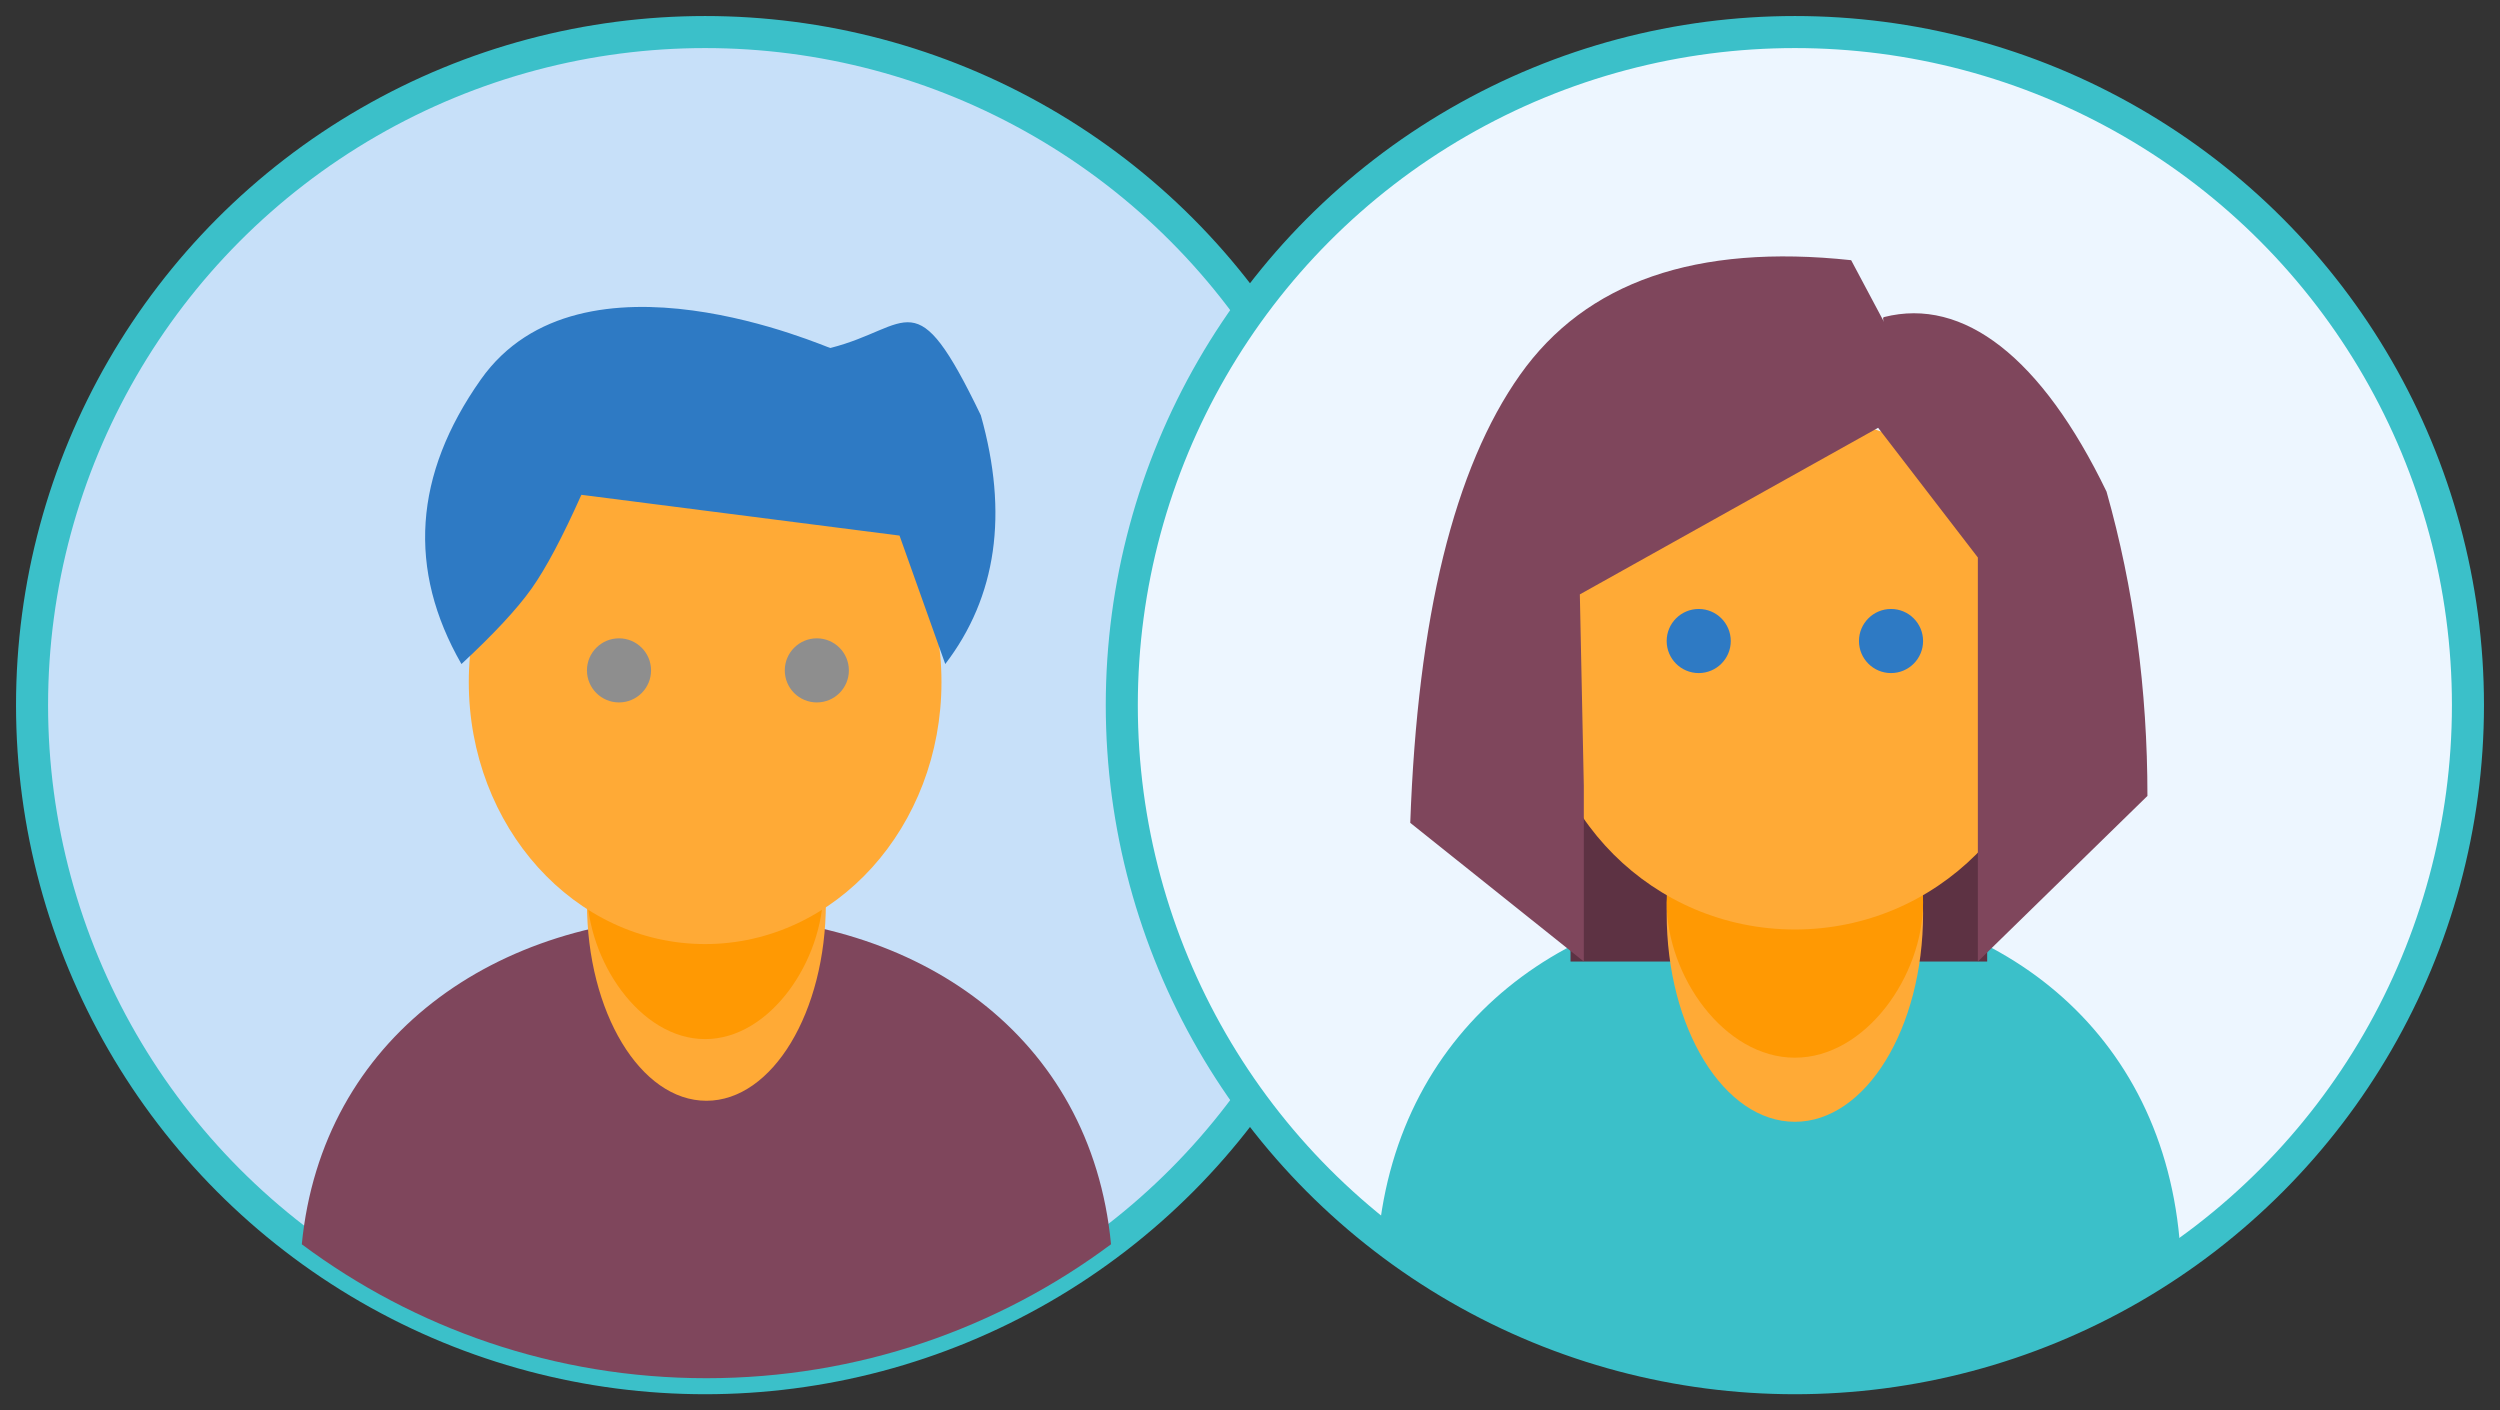 
<svg width="78px" height="44px" viewBox="0 0 78 44" version="1.1" xmlns="http://www.w3.org/2000/svg" xmlns:xlink="http://www.w3.org/1999/xlink">
    <rect x="0" y="0" width="78" height="44" fill="#333333" stroke="none"/>
    <!-- Generator: Sketch 51.2 (57519) - http://www.bohemiancoding.com/sketch -->
    <desc>Created with Sketch.</desc>
    <defs></defs>
    <g id="Tablet" stroke="none" stroke-width="1" fill="none" fill-rule="evenodd">
        <g id="FH-page---send-message-banner---tablet" transform="translate(-19, -971)">
            <g id="send-a-message" transform="translate(0, 962)">
                <g id="Group-21-Copy-2" transform="translate(20, 10)">
                    <circle id="Oval-2" fill="#FFFFFF" cx="21" cy="21" r="21"></circle>
                    <circle id="Oval-8" stroke="#3BC0C9" fill-opacity="0.597" fill="#A1CBF4" fill-rule="nonzero" cx="21" cy="21" r="21"></circle>
                    <path d="M8.416,37.822 C9.046,31.379 14.457,27.573 21.039,27.573 C27.626,27.573 33.04,31.301 33.664,37.821 C30.143,40.446 25.773,42 21.039,42 C16.306,42 11.937,40.446 8.416,37.822 Z" id="Combined-Shape" fill="#7F465C" fill-rule="nonzero"></path>
                    <ellipse id="Oval-4" fill="#FFAA36" fill-rule="nonzero" cx="21.04" cy="27.172" rx="3.727" ry="6.172"></ellipse>
                    <path d="M21,31.42 C23.036,31.42 24.687,28.963 24.687,26.757 C24.687,24.552 23.036,22.763 21,22.763 C18.964,22.763 17.313,24.552 17.313,26.757 C17.313,28.963 18.964,31.42 21,31.42 Z" id="Oval-6" fill="#FF9903" fill-rule="nonzero"></path>
                    <ellipse id="Oval-5" fill="#FFAA36" fill-rule="nonzero" cx="21" cy="20.279" rx="7.374" ry="8.176"></ellipse>
                    <path d="M14,10.843 C17.139,6.39 24.845,9.874 24.908,9.857 C27.434,9.215 27.539,7.675 29.602,11.957 C30.468,15.031 30.098,17.618 28.492,19.718 L27.065,15.71 L17.139,14.438 C16.55,15.758 16.032,16.733 15.585,17.364 C15.138,17.994 14.409,18.779 13.397,19.718 C11.706,16.77 11.907,13.812 14,10.843 Z" id="Path-3" fill="#2E7AC4" fill-rule="nonzero"></path>
                    <circle id="Oval-7" fill="#8E8E8E" fill-rule="nonzero" cx="18.313" cy="19.916" r="1"></circle>
                    <circle id="Oval-7-Copy" fill="#8E8E8E" fill-rule="nonzero" cx="24.485" cy="19.916" r="1"></circle>
                </g>
                <g id="staff-illustration" transform="translate(54, 10)">
                    <circle id="Oval-8" stroke="#3BC0C9" fill="#EDF6FF" fill-rule="nonzero" cx="21" cy="21" r="21"></circle>
                    <path d="M8,37.656 C8.624,30.958 13.982,27 20.499,27 C27.021,27 32.382,30.876 33,37.655 C29.514,40.384 25.187,42 20.499,42 C15.813,42 11.486,40.385 8,37.656 Z" id="Combined-Shape" fill="#3BC0C9" fill-rule="nonzero"></path>
                    <g id="Rectangle-7" transform="translate(14, 21)" fill="#5D3243">
                        <g id="path-1-link">
                            <rect id="path-1" x="0" y="0" width="13" height="8"></rect>
                        </g>
                    </g>
                    <ellipse id="Oval-4" fill="#FFAA36" fill-rule="nonzero" cx="21" cy="27.5" rx="4" ry="6.5"></ellipse>
                    <path d="M21,32 C23.209,32 25,29.446 25,27.153 C25,24.859 23.209,23 21,23 C18.791,23 17,24.859 17,27.153 C17,29.446 18.791,32 21,32 Z" id="Oval-6" fill="#FF9903" fill-rule="nonzero"></path>
                    <circle id="Oval-5" fill="#FFAA36" fill-rule="nonzero" cx="21" cy="20" r="8"></circle>
                    <path d="M14.415,29 L9,24.673 C9.228,18.261 10.369,13.603 12.424,10.697 C14.478,7.792 17.922,6.599 22.756,7.118 L23.783,9.048 C23.742,8.955 23.742,8.903 23.783,8.892 C26.262,8.264 28.7,10.149 30.724,14.339 C31.575,17.348 32,20.513 32,23.833 L26.709,29 L26.709,23.522 L26.709,16.394 L23.597,12.347 L14.291,17.545 L14.415,23.522 L14.415,29 Z" id="Path-3" fill="#7F465C" fill-rule="nonzero"></path>
                    <circle id="Oval-7" fill="#2E7AC4" fill-rule="nonzero" cx="18" cy="19" r="1"></circle>
                    <circle id="Oval-7-Copy" fill="#2E7AC4" fill-rule="nonzero" cx="24" cy="19" r="1"></circle>
                </g>
            </g>
        </g>
    </g>
</svg>
